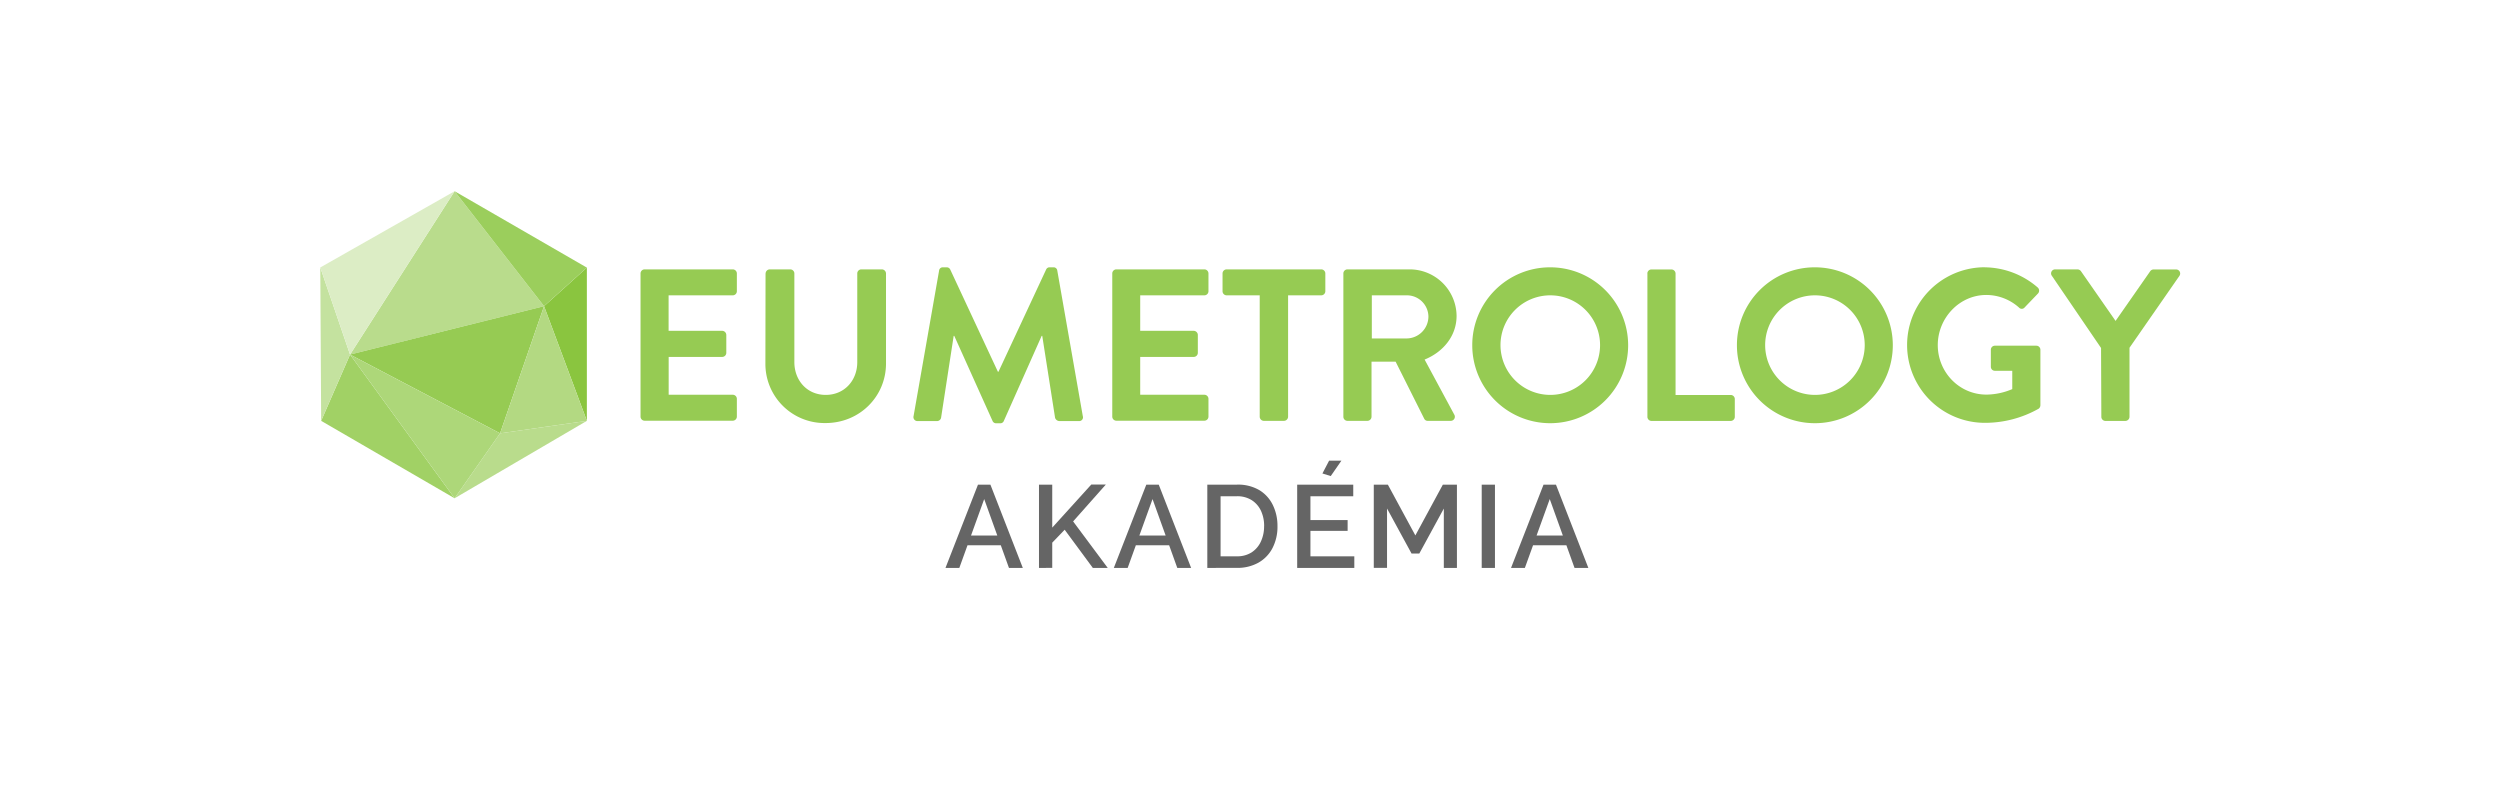 <svg id="Layer_1" data-name="Layer 1" xmlns="http://www.w3.org/2000/svg" viewBox="0 0 1363.9 428.7"><defs><style>.cls-1{fill:#b9dc8c;}.cls-2{fill:#9bce5c;}.cls-3{fill:#8ac53f;}.cls-4{fill:#b3d982;}.cls-5{fill:#a1d165;}.cls-6{fill:#c4e29f;}.cls-7{fill:#96cb53;}.cls-8{fill:#add779;}.cls-9{fill:#dcedc5;}.cls-10{fill:#656565;}</style></defs><polyline class="cls-1" points="248.01 104.32 296.81 167.04 190.97 193.44 248.01 104.32"/><polyline class="cls-2" points="248.01 104.32 296.81 167.04 248.01 104.32"/><polygon class="cls-3" points="320.17 146 320.17 229.6 296.81 167.04 320.17 146"/><polyline class="cls-4" points="296.81 167.04 297.13 168.08 320.17 229.6"/><polygon class="cls-1" points="272.81 236.4 248.01 271.84 320.17 229.6 272.81 236.4"/><polygon class="cls-5" points="175.21 229.6 190.97 193.44 248.01 271.84 175.21 229.6"/><polygon class="cls-6" points="174.73 145.92 175.21 229.6 190.97 193.44 174.73 145.92"/><polyline class="cls-7" points="190.97 193.44 272.81 236.4 296.81 167.04 192.17 193.12"/><polygon class="cls-2" points="248.01 104.32 320.17 146 296.81 167.04 248.01 104.32"/><polygon class="cls-8" points="248.01 271.84 190.97 193.44 272.81 236.4 248.01 271.84"/><polygon class="cls-4" points="296.81 167.04 320.17 229.6 272.81 236.4 296.81 167.04"/><polygon class="cls-9" points="174.73 145.92 190.97 193.44 248.01 104.32 174.73 145.92"/><path class="cls-7" d="M349.45,149.2a2.24,2.24,0,0,1,2.24-2.24h48.08A2.24,2.24,0,0,1,402,149.2v9.68a2.24,2.24,0,0,1-2.24,2.24h-35v19.36H394a2.29,2.29,0,0,1,2.24,2.24v9.76a2.24,2.24,0,0,1-2.24,2.24h-29.2v20.64h35A2.24,2.24,0,0,1,402,217.6v9.68a2.24,2.24,0,0,1-2.24,2.24H351.69a2.24,2.24,0,0,1-2.24-2.24V149.2Z"/><path class="cls-7" d="M417.69,149.2a2.29,2.29,0,0,1,2.24-2.24h11.2a2.24,2.24,0,0,1,2.24,2.24v48.32c0,10,6.88,17.92,17.12,17.92s17.2-7.92,17.2-17.84V149.2a2.24,2.24,0,0,1,2.24-2.24h11.2a2.29,2.29,0,0,1,2.24,2.24v49.12c0,17.92-14.32,32.48-33,32.48a32.27,32.27,0,0,1-32.8-32.48l.08-49.12Z"/><path class="cls-7" d="M512.33,147.6a2,2,0,0,1,2.16-1.76h1.92a2.09,2.09,0,0,1,2,1.2l26,55.76h.32l26-55.76a2,2,0,0,1,2-1.2h1.92a2,2,0,0,1,2.16,1.76L590.73,227a2.06,2.06,0,0,1-2.16,2.72H577.85a2.62,2.62,0,0,1-2.24-1.76l-7-44.72h-.32l-20.64,46.4a2,2,0,0,1-2,1.28h-2.16a2.07,2.07,0,0,1-2-1.28l-20.88-46.4h-.32l-6.88,44.72a2.26,2.26,0,0,1-2.16,1.76H500.65a2.16,2.16,0,0,1-2.24-2.72l13.92-79.36Z"/><path class="cls-7" d="M606.81,149.2a2.24,2.24,0,0,1,2.24-2.24h48a2.24,2.24,0,0,1,2.24,2.24v9.68a2.24,2.24,0,0,1-2.24,2.24h-35v19.36h29.2a2.29,2.29,0,0,1,2.24,2.24v9.76a2.24,2.24,0,0,1-2.24,2.24h-29.2v20.64h35a2.24,2.24,0,0,1,2.24,2.24v9.68a2.24,2.24,0,0,1-2.24,2.24h-48a2.24,2.24,0,0,1-2.24-2.24Z"/><path class="cls-7" d="M687.29,161.12H669.21a2.24,2.24,0,0,1-2.24-2.24V149.2a2.24,2.24,0,0,1,2.24-2.24h51.6a2.24,2.24,0,0,1,2.24,2.24v9.68a2.24,2.24,0,0,1-2.24,2.24H702.73v66.24a2.29,2.29,0,0,1-2.24,2.24h-11a2.29,2.29,0,0,1-2.24-2.24V161.12Z"/><path class="cls-7" d="M732.89,149.2a2.24,2.24,0,0,1,2.24-2.24h33.76a25.61,25.61,0,0,1,25.76,25.36c0,10.88-7.2,19.68-17.44,23.84l16.16,30a2.25,2.25,0,0,1-2,3.44H779a2.08,2.08,0,0,1-1.92-1l-15.68-31.28H748.25v30.08A2.29,2.29,0,0,1,746,229.6H735.13a2.24,2.24,0,0,1-2.24-2.24V149.2Zm34.72,35.44a12,12,0,0,0,11.68-12.08,11.75,11.75,0,0,0-11.68-11.44h-19.2v23.52Z"/><path class="cls-7" d="M845.61,145.84a42.52,42.52,0,1,1-42.4,42.64,42.44,42.44,0,0,1,42.4-42.64Zm0,69.6a27.16,27.16,0,1,0-27-27A27.18,27.18,0,0,0,845.61,215.44Z"/><path class="cls-7" d="M898.73,149.2A2.24,2.24,0,0,1,901,147h10.88a2.29,2.29,0,0,1,2.24,2.24v66.24h30.08a2.24,2.24,0,0,1,2.24,2.24v9.68a2.24,2.24,0,0,1-2.24,2.24H901a2.24,2.24,0,0,1-2.24-2.24V149.2Z"/><path class="cls-7" d="M990,145.84a42.52,42.52,0,1,1-42.4,42.64A42.44,42.44,0,0,1,990,145.84Zm0,69.6a27.16,27.16,0,1,0-27-27A27.18,27.18,0,0,0,990,215.44Z"/><path class="cls-7" d="M1082.89,145.84a44.76,44.76,0,0,1,28.8,11,2.3,2.3,0,0,1,.16,3.28l-7.36,7.68a2,2,0,0,1-3,0,26.82,26.82,0,0,0-17.84-6.88c-14.72,0-26.48,12.64-26.48,27.36s11.68,27,26.56,27a36.84,36.84,0,0,0,14.08-3v-10h-9.44a2.17,2.17,0,0,1-2.24-2.16v-9.28a2.19,2.19,0,0,1,2.24-2.24H1111a2.22,2.22,0,0,1,2.16,2.24v30.24a2.37,2.37,0,0,1-1,1.92,59.62,59.62,0,0,1-29.28,7.68,42.44,42.44,0,0,1,0-84.88Z"/><path class="cls-7" d="M1146.25,189.84l-26.88-39.44a2.2,2.2,0,0,1,1.92-3.44h12.08a2.42,2.42,0,0,1,1.92,1l18.88,27.12L1173.05,148a2.3,2.3,0,0,1,1.92-1h12.16a2.22,2.22,0,0,1,1.92,3.44l-27.28,39.28v37.68a2.29,2.29,0,0,1-2.24,2.24h-10.88a2.24,2.24,0,0,1-2.24-2.24l-.16-37.52Z"/><path class="cls-10" d="M533.55,264.4h6.78L558,309.83h-7.55L546,297.48H527.83l-4.46,12.35h-7.55Zm10.54,27.77-7.15-19.9-7.19,19.9Z"/><path class="cls-10" d="M566.83,309.83V264.4h7.23v23.45l21.31-23.52h7.94l-17.86,20.13,18.88,25.37H596.2L580.84,289l-6.78,7.05v13.77Z"/><path class="cls-10" d="M625.38,264.4h6.79l17.66,45.43h-7.55l-4.44-12.35H619.67l-4.46,12.35h-7.55Zm10.55,27.77-7.15-19.9-7.19,19.9Z"/><path class="cls-10" d="M658.66,309.83V264.4h16.13a22.84,22.84,0,0,1,12.26,3,19.36,19.36,0,0,1,7.39,8.19,25.88,25.88,0,0,1,2.5,11.42,25.3,25.3,0,0,1-2.72,12A19.36,19.36,0,0,1,686.5,307a23.38,23.38,0,0,1-11.71,2.81Zm31-22.78a19.3,19.3,0,0,0-1.76-8.45,13.81,13.81,0,0,0-5.06-5.76,14.62,14.62,0,0,0-8-2.11H665.9V303.5h8.89a14.4,14.4,0,0,0,8.1-2.18,14,14,0,0,0,5-5.88A19.7,19.7,0,0,0,689.64,287.05Z"/><path class="cls-10" d="M738.86,303.5v6.33H707.69V264.4h30.59v6.33H714.92v13h20.29v5.89H714.92V303.5ZM726,259.72l-4.54-1.41,3.65-7h6.72Z"/><path class="cls-10" d="M787.69,309.83V277.45L774.31,302h-4.22l-13.38-24.58v32.38h-7.23V264.4h7.68l15,27.71,15-27.71h7.68v45.43Z"/><path class="cls-10" d="M808.36,309.83V264.4h7.23v45.43Z"/><path class="cls-10" d="M842.09,264.4h6.78l17.67,45.43H859l-4.44-12.35H836.37l-4.46,12.35h-7.55Zm10.54,27.77-7.15-19.9-7.19,19.9Z"/></svg>